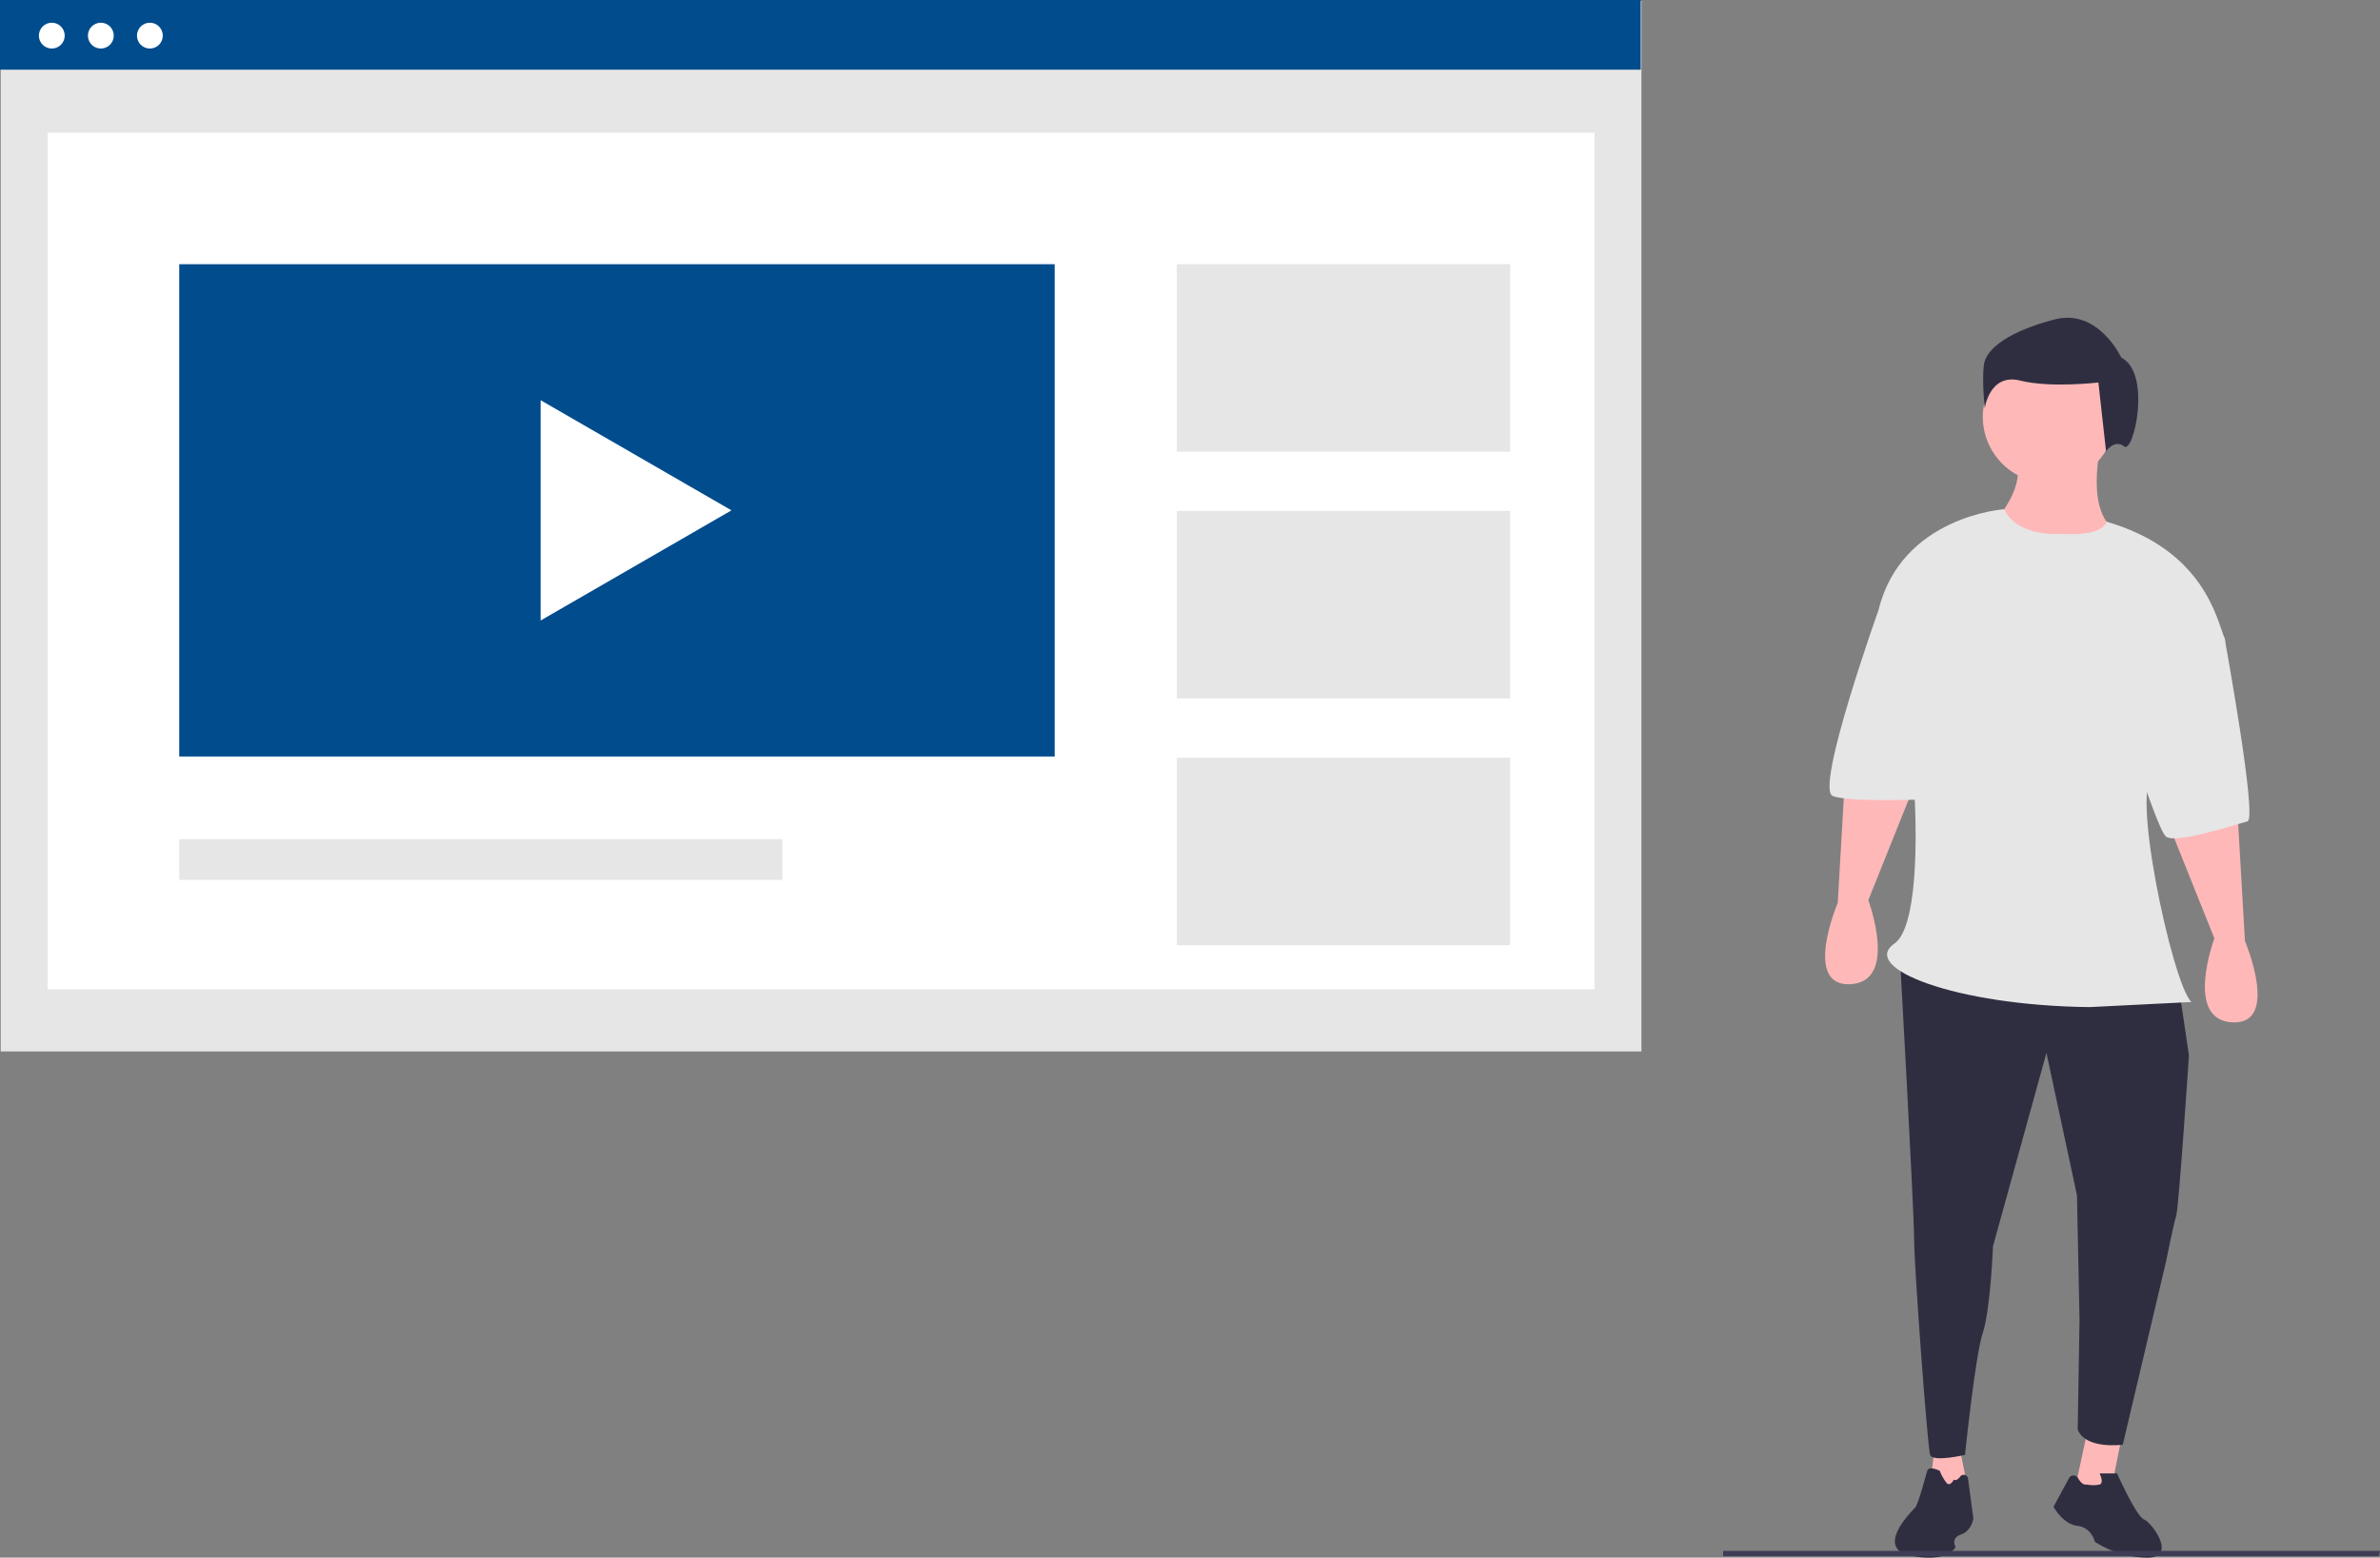 <svg id="b292e128-983c-4a50-89eb-5eccde426ab3" data-name="Layer 1" xmlns="http://www.w3.org/2000/svg" width="885.619" height="579.765" viewBox="0 0 885.619 579.765"><rect x="0" y="0" width="885.619" height="579.765" fill="#808080" stroke="none"/><rect x="0.261" y="0.346" width="610.532" height="391.012" fill="#e6e6e6"/><rect x="17.719" y="49.389" width="575.616" height="318.837" fill="#fff"/><rect width="610.532" height="25.938" fill="#014c8d"/><circle cx="19.275" cy="13.261" r="4.807" fill="#fff"/><circle cx="37.522" cy="13.261" r="4.807" fill="#fff"/><circle cx="55.77" cy="13.261" r="4.807" fill="#fff"/><rect x="66.692" y="98.34" width="325.756" height="183.238" fill="#014c8d"/><rect x="437.903" y="98.34" width="124.052" height="69.78" fill="#e6e6e6"/><rect x="437.903" y="190.195" width="124.052" height="69.78" fill="#e6e6e6"/><rect x="437.903" y="282.051" width="124.052" height="69.78" fill="#e6e6e6"/><rect x="66.692" y="312.354" width="224.431" height="15.151" fill="#e6e6e6"/><polygon points="272.184 189.959 201.161 148.954 201.161 230.963 272.184 189.959 201.161 148.954 201.161 230.963 272.184 189.959" fill="#fff"/><polygon points="729.361 539.637 732.279 554.225 717.691 557.143 719.879 538.907 729.361 539.637" fill="#ffb8b8"/><polygon points="789.076 536.983 785.772 553.502 772.182 553.83 776.521 533.679 789.076 536.983" fill="#ffb8b8"/><path d="M967.929,527.395l3.788,25.568s-3.788,56.818-4.735,59.659-3.788,17.045-3.788,17.045l-16.098,68.182s-13.936,1.894-16.777-5.682l.679-40.72-.947-46.401-11.364-53.03-19.886,71.969s-.947,23.674-3.788,32.197-6.629,45.454-6.629,45.454-12.042,2.841-12.989,0-5.95-70.075-5.95-80.492-5.567-110.295-5.567-110.295Z" transform="translate(-157.19 -160.118)" fill="#2f2e41"/><path d="M933.736,712.677a11.749,11.749,0,0,0,4.731,0c1.774-.591,0-4.14,0-4.14h6.506s7.097,15.968,10.054,17.151,12.42,14.194,1.183,14.194a36.719,36.719,0,0,1-19.517-5.914s-1.183-5.323-6.506-5.914-8.871-7.097-8.871-7.097l5.777-10.666a1.913,1.913,0,0,1,3.355-.007C931.252,711.704,932.367,712.951,933.736,712.677Z" transform="translate(-157.19 -160.118)" fill="#2f2e41"/><path d="M884.238,710.845s-1.319,2.638-2.638,1.319a18.07,18.07,0,0,1-2.638-4.617s-3.957-1.979-4.617,0-3.298,12.532-4.617,13.851-15.17,15.17-1.319,17.808,16.489-3.298,16.489-3.298-1.979-3.298,1.979-4.617,4.617-5.936,4.617-5.936l-1.988-14.907a1.615,1.615,0,0,0-2.895-.747C885.846,710.698,884.994,711.349,884.238,710.845Z" transform="translate(-157.19 -160.118)" fill="#2f2e41"/><path d="M989.709,461.108l2.841,49.242s13.258,31.25-4.735,30.303-6.629-31.25-6.629-31.25L963.571,465.455Z" transform="translate(-157.19 -160.118)" fill="#ffb8b8"/><path d="M843.877,446.903l-2.841,49.242s-13.258,31.25,4.735,30.303,6.629-31.25,6.629-31.25L870.015,451.25Z" transform="translate(-157.19 -160.118)" fill="#ffb8b8"/><circle cx="762.443" cy="155.158" r="24.621" fill="#ffb8b8"/><path d="M939.047,325.218s-6.629,26.515,6.629,33.144-41.666,16.098-45.454,0l1.894-7.576s7.576-9.47,5.682-17.992Z" transform="translate(-157.19 -160.118)" fill="#ffb8b8"/><path d="M924.369,358.836s-16.34,1.526-21.428-9.18c0,0-38.231,2.551-46.754,37.589,9.891.283,22.161,112.835,5.95,124.052-13.159,9.106,22.706,23.131,72.648,23.674l37.879-1.894c-7.063-6.084-23.963-85.271-13.258-84.28,0,0,28.409-44.507,25.568-51.136s-7.39-32.766-43.941-43.371C941.033,354.29,940.467,359.783,924.369,358.836Z" transform="translate(-157.19 -160.118)" fill="#e6e6e6"/><path d="M972.664,381.563l12.311,16.098s12.311,67.235,8.523,68.181-26.515,8.523-30.303,5.682S942.361,412.813,942.361,412.813Z" transform="translate(-157.19 -160.118)" fill="#e6e6e6"/><path d="M872.286,376.828l-16.098,10.417S832.513,453.532,839.142,456.373s43.56.947,43.56.947Z" transform="translate(-157.19 -160.118)" fill="#e6e6e6"/><path d="M946.546,293.241s-8.528-18.477-24.873-14.213-25.584,10.66-26.295,17.056.355,15.99.355,15.99,1.777-13.147,13.147-10.305,29.138.711,29.138.711l2.843,25.584s3.198-4.619,6.751-1.777S957.917,298.927,946.546,293.241Z" transform="translate(-157.19 -160.118)" fill="#2f2e41"/><polygon points="885.258 579.242 641.189 579.242 641.189 577.247 885.619 577.247 885.258 579.242" fill="#3f3d56"/></svg>